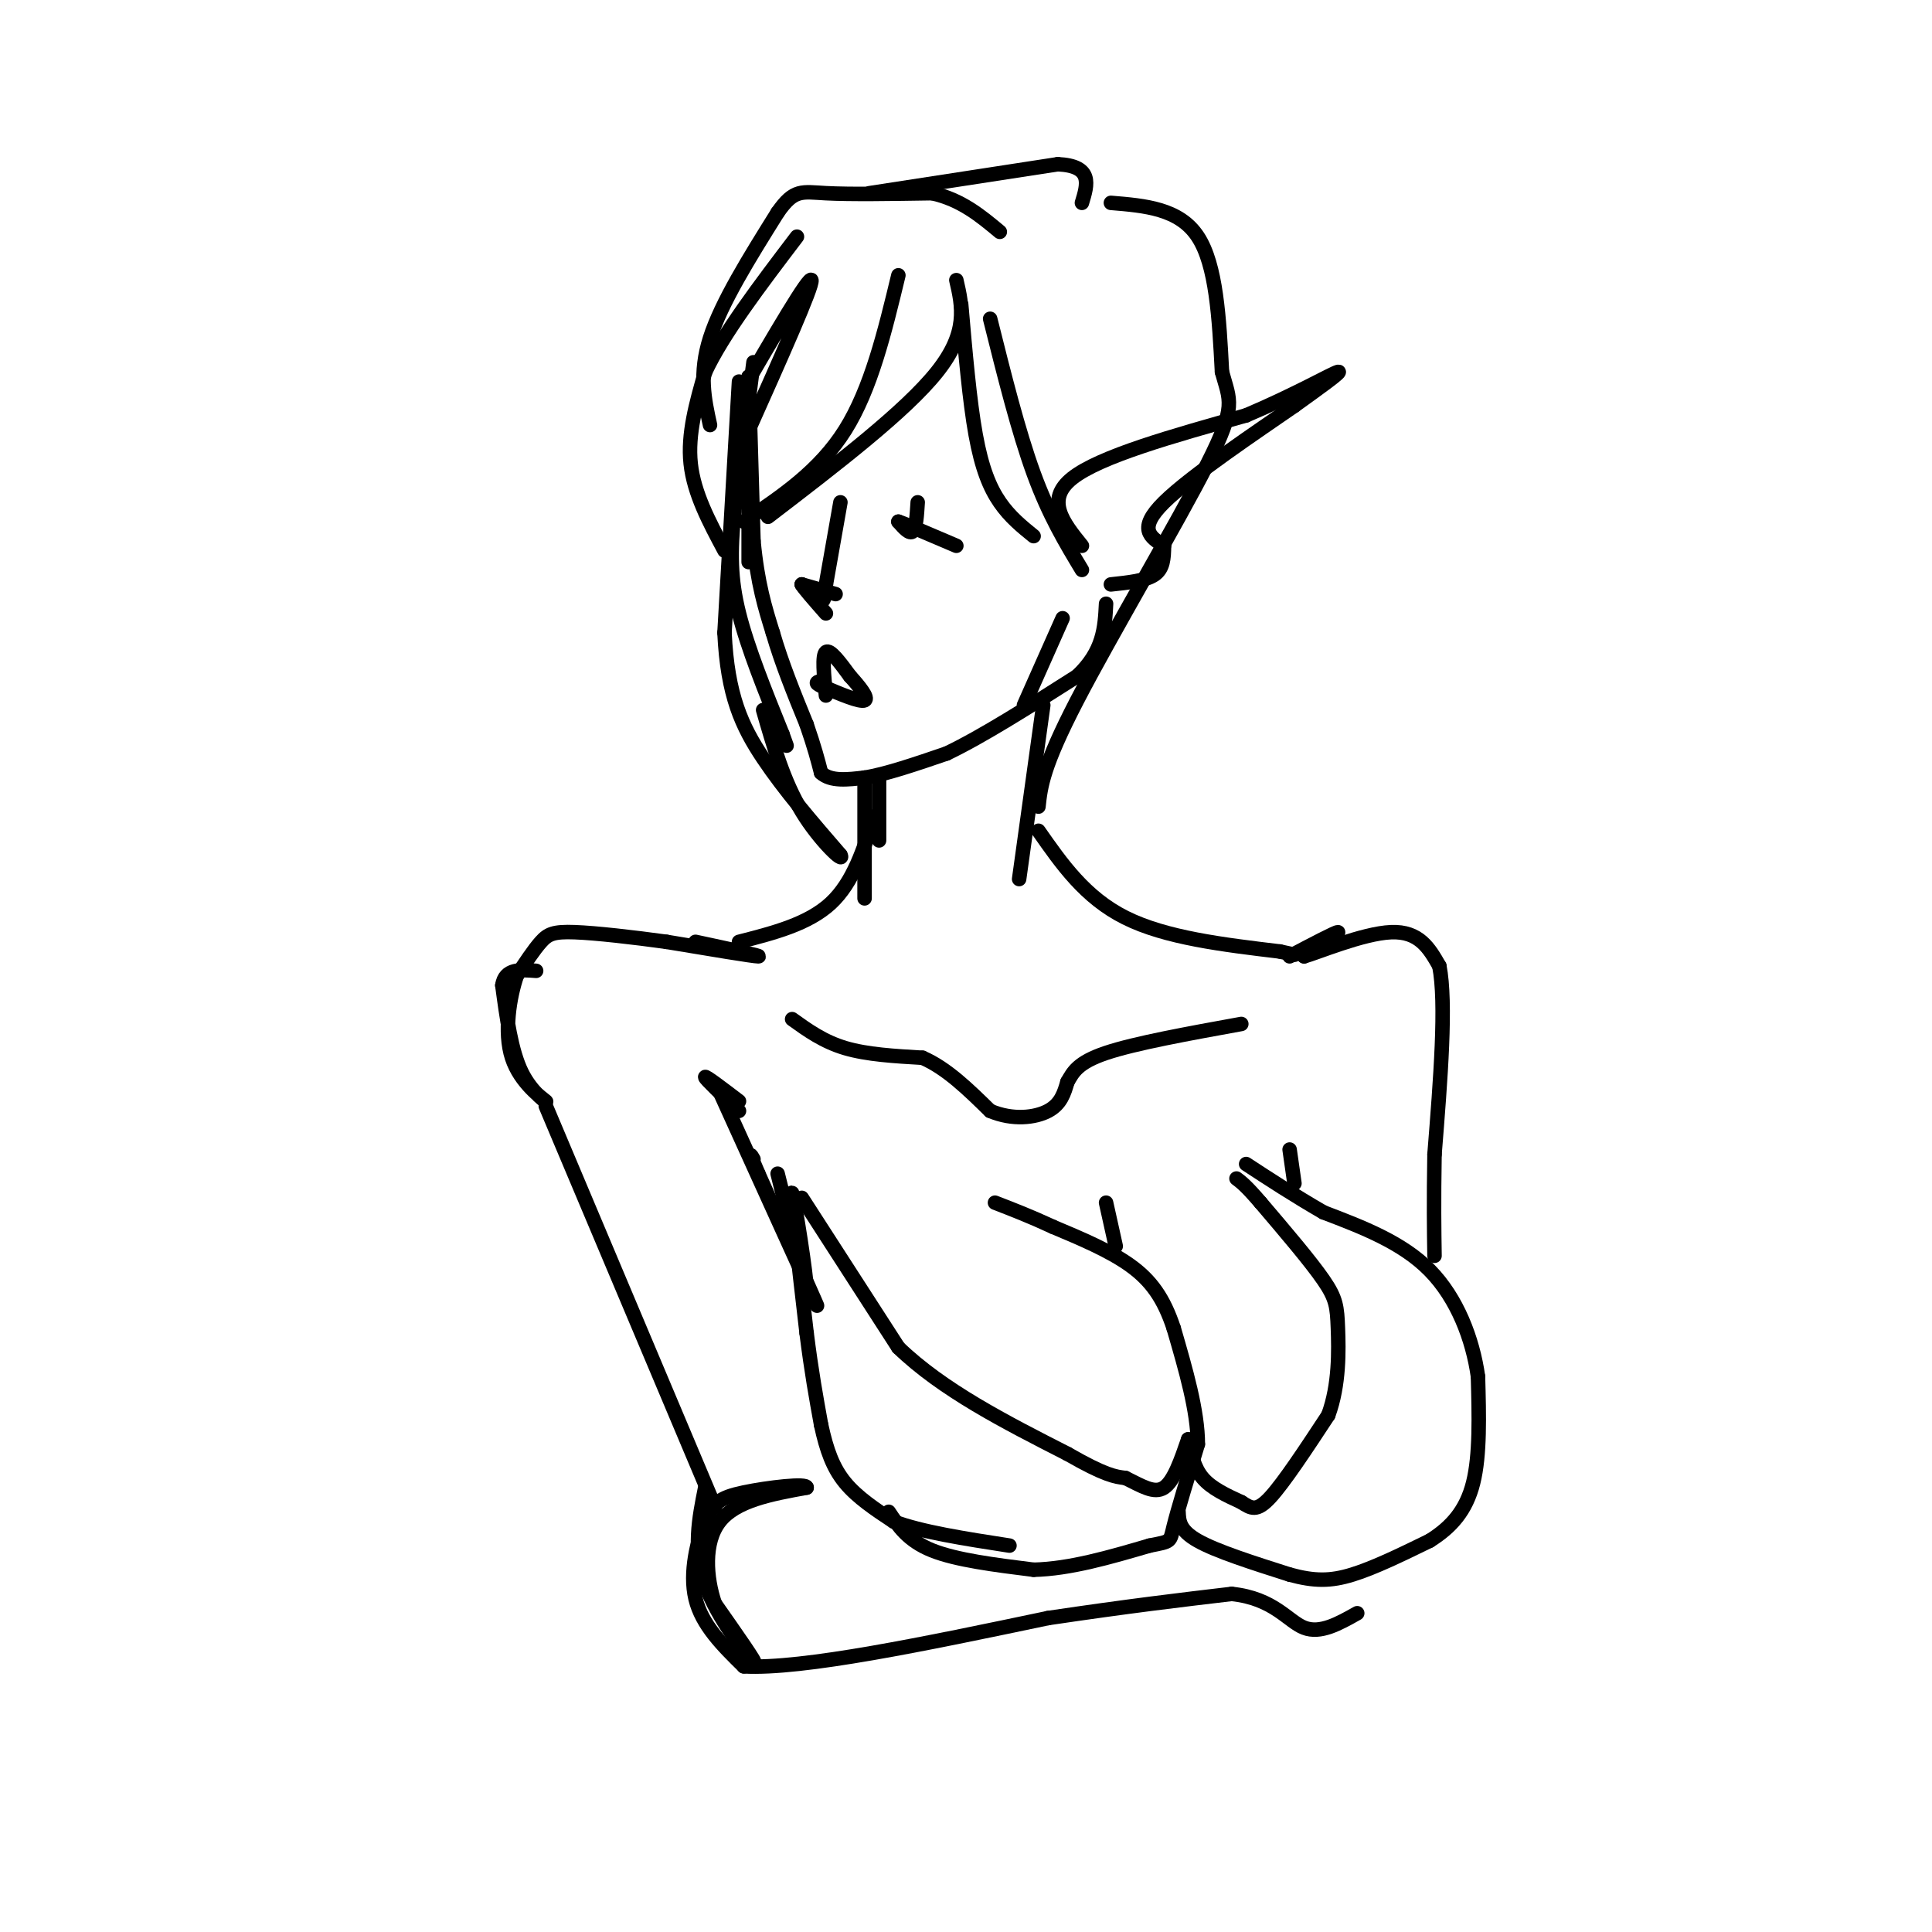 <svg viewBox='0 0 400 400' version='1.1' xmlns='http://www.w3.org/2000/svg' xmlns:xlink='http://www.w3.org/1999/xlink'><g fill='none' stroke='rgb(0,0,0)' stroke-width='3' stroke-linecap='round' stroke-linejoin='round'><path d='M155,78c0.000,15.333 0.000,30.667 0,36c0.000,5.333 0.000,0.667 0,-4'/><path d='M155,78c0.000,0.000 1.000,34.000 1,34'/><path d='M156,112c0.833,8.833 2.417,13.917 4,19'/><path d='M160,131c1.833,6.333 4.417,12.667 7,19'/><path d='M167,150c1.667,4.833 2.333,7.417 3,10'/><path d='M170,160c2.000,1.833 5.500,1.417 9,1'/><path d='M179,161c4.333,-0.667 10.667,-2.833 17,-5'/><path d='M196,156c7.333,-3.500 17.167,-9.750 27,-16'/><path d='M223,140c5.500,-5.167 5.750,-10.083 6,-15'/><path d='M156,75c0.000,0.000 -4.000,31.000 -4,31'/><path d='M152,106c-0.800,8.378 -0.800,13.822 1,21c1.800,7.178 5.400,16.089 9,25'/><path d='M162,152c1.500,4.167 0.750,2.083 0,0'/><path d='M212,146c0.000,0.000 8.000,-18.000 8,-18'/><path d='M153,79c0.000,0.000 -3.000,52.000 -3,52'/><path d='M150,131c0.600,12.978 3.600,19.422 8,26c4.400,6.578 10.200,13.289 16,20'/><path d='M174,177c1.067,2.044 -4.267,-2.844 -8,-9c-3.733,-6.156 -5.867,-13.578 -8,-21'/><path d='M150,114c-3.167,-5.917 -6.333,-11.833 -7,-18c-0.667,-6.167 1.167,-12.583 3,-19'/><path d='M146,77c3.667,-7.833 11.333,-17.917 19,-28'/><path d='M147,88c-1.167,-5.333 -2.333,-10.667 0,-18c2.333,-7.333 8.167,-16.667 14,-26'/><path d='M161,44c3.422,-4.933 4.978,-4.267 10,-4c5.022,0.267 13.511,0.133 22,0'/><path d='M193,40c6.000,1.333 10.000,4.667 14,8'/><path d='M153,82c7.333,-12.583 14.667,-25.167 15,-24c0.333,1.167 -6.333,16.083 -13,31'/><path d='M155,89c-2.167,5.167 -1.083,2.583 0,0'/><path d='M186,57c-2.833,11.750 -5.667,23.500 -11,32c-5.333,8.500 -13.167,13.750 -21,19'/><path d='M198,58c1.250,5.417 2.500,10.833 -4,19c-6.500,8.167 -20.750,19.083 -35,30'/><path d='M199,63c0.867,10.000 1.733,20.000 3,27c1.267,7.000 2.933,11.000 5,14c2.067,3.000 4.533,5.000 7,7'/><path d='M205,66c2.917,11.667 5.833,23.333 9,32c3.167,8.667 6.583,14.333 10,20'/><path d='M180,40c0.000,0.000 39.000,-6.000 39,-6'/><path d='M219,34c7.333,0.333 6.167,4.167 5,8'/><path d='M230,42c7.083,0.583 14.167,1.167 18,7c3.833,5.833 4.417,16.917 5,28'/><path d='M253,77c1.607,5.976 3.125,6.917 -3,19c-6.125,12.083 -19.893,35.310 -27,49c-7.107,13.690 -7.554,17.845 -8,22'/><path d='M182,161c0.000,0.000 0.000,13.000 0,13'/><path d='M216,146c0.000,0.000 -5.000,36.000 -5,36'/><path d='M179,161c0.000,0.000 0.000,25.000 0,25'/><path d='M181,169c-2.167,6.833 -4.333,13.667 -9,18c-4.667,4.333 -11.833,6.167 -19,8'/><path d='M215,172c4.833,6.917 9.667,13.833 18,18c8.333,4.167 20.167,5.583 32,7'/><path d='M265,197c5.333,1.167 2.667,0.583 0,0'/><path d='M144,195c7.000,1.500 14.000,3.000 13,3c-1.000,0.000 -10.000,-1.500 -19,-3'/><path d='M138,195c-6.881,-0.952 -14.583,-1.833 -19,-2c-4.417,-0.167 -5.548,0.381 -7,2c-1.452,1.619 -3.226,4.310 -5,7'/><path d='M107,202c-1.491,4.349 -2.719,11.722 -1,17c1.719,5.278 6.386,8.459 7,9c0.614,0.541 -2.825,-1.560 -5,-6c-2.175,-4.440 -3.088,-11.220 -4,-18'/><path d='M104,204c0.500,-3.500 3.750,-3.250 7,-3'/><path d='M153,230c-3.500,-3.333 -7.000,-6.667 -7,-7c0.000,-0.333 3.500,2.333 7,5'/><path d='M113,229c0.000,0.000 35.000,83.000 35,83'/><path d='M149,226c9.333,20.583 18.667,41.167 20,44c1.333,2.833 -5.333,-12.083 -12,-27'/><path d='M157,243c-2.167,-5.000 -1.583,-4.000 -1,-3'/><path d='M164,211c3.250,2.333 6.500,4.667 11,6c4.500,1.333 10.250,1.667 16,2'/><path d='M191,219c5.000,2.167 9.500,6.583 14,11'/><path d='M205,230c4.667,1.978 9.333,1.422 12,0c2.667,-1.422 3.333,-3.711 4,-6'/><path d='M221,224c1.156,-2.000 2.044,-4.000 8,-6c5.956,-2.000 16.978,-4.000 28,-6'/><path d='M161,243c0.000,0.000 6.000,24.000 6,24'/><path d='M167,267c0.133,-2.000 -2.533,-19.000 -3,-20c-0.467,-1.000 1.267,14.000 3,29'/><path d='M167,276c1.000,8.000 2.000,13.500 3,19'/><path d='M170,295c1.133,5.267 2.467,8.933 5,12c2.533,3.067 6.267,5.533 10,8'/><path d='M185,315c5.667,2.167 14.833,3.583 24,5'/><path d='M184,313c2.000,3.000 4.000,6.000 9,8c5.000,2.000 13.000,3.000 21,4'/><path d='M214,325c7.500,-0.167 15.750,-2.583 24,-5'/><path d='M238,320c4.622,-0.911 4.178,-0.689 5,-4c0.822,-3.311 2.911,-10.156 5,-17'/><path d='M248,299c0.000,-6.833 -2.500,-15.417 -5,-24'/><path d='M243,275c-2.067,-6.267 -4.733,-9.933 -9,-13c-4.267,-3.067 -10.133,-5.533 -16,-8'/><path d='M218,254c-4.667,-2.167 -8.333,-3.583 -12,-5'/><path d='M231,258c0.000,0.000 -2.000,-9.000 -2,-9'/><path d='M244,313c0.083,1.917 0.167,3.833 4,6c3.833,2.167 11.417,4.583 19,7'/><path d='M267,326c5.133,1.400 8.467,1.400 13,0c4.533,-1.400 10.267,-4.200 16,-7'/><path d='M296,319c4.444,-2.778 7.556,-6.222 9,-12c1.444,-5.778 1.222,-13.889 1,-22'/><path d='M306,285c-1.089,-7.778 -4.311,-16.222 -10,-22c-5.689,-5.778 -13.844,-8.889 -22,-12'/><path d='M274,251c-6.333,-3.667 -11.167,-6.833 -16,-10'/><path d='M267,198c4.750,-2.500 9.500,-5.000 10,-5c0.500,0.000 -3.250,2.500 -7,5'/><path d='M270,198c2.467,-0.644 12.133,-4.756 18,-5c5.867,-0.244 7.933,3.378 10,7'/><path d='M298,200c1.500,7.667 0.250,23.333 -1,39'/><path d='M297,239c-0.167,10.000 -0.083,15.500 0,21'/><path d='M267,238c0.000,0.000 1.000,7.000 1,7'/><path d='M224,113c-3.833,-4.750 -7.667,-9.500 -2,-14c5.667,-4.500 20.833,-8.750 36,-13'/><path d='M258,86c10.222,-4.333 17.778,-8.667 19,-9c1.222,-0.333 -3.889,3.333 -9,7'/><path d='M268,84c-7.400,5.133 -21.400,14.467 -27,20c-5.600,5.533 -2.800,7.267 0,9'/><path d='M241,113c-0.044,2.644 -0.156,4.756 -2,6c-1.844,1.244 -5.422,1.622 -9,2'/><path d='M146,308c-1.289,6.400 -2.578,12.800 0,20c2.578,7.200 9.022,15.200 10,16c0.978,0.800 -3.511,-5.600 -8,-12'/><path d='M148,332c-1.822,-5.333 -2.378,-12.667 1,-17c3.378,-4.333 10.689,-5.667 18,-7'/><path d='M167,308c0.262,-1.010 -8.085,-0.033 -13,1c-4.915,1.033 -6.400,2.124 -8,6c-1.600,3.876 -3.314,10.536 -2,16c1.314,5.464 5.657,9.732 10,14'/><path d='M154,345c12.167,0.667 37.583,-4.667 63,-10'/><path d='M217,335c16.833,-2.500 27.417,-3.750 38,-5'/><path d='M255,330c8.756,0.911 11.644,5.689 15,7c3.356,1.311 7.178,-0.844 11,-3'/><path d='M166,248c0.000,0.000 20.000,31.000 20,31'/><path d='M186,279c9.167,8.833 22.083,15.417 35,22'/><path d='M221,301c7.833,4.500 9.917,4.750 12,5'/><path d='M233,306c3.422,1.667 5.978,3.333 8,2c2.022,-1.333 3.511,-5.667 5,-10'/><path d='M246,298c0.583,2.917 1.167,5.833 3,8c1.833,2.167 4.917,3.583 8,5'/><path d='M257,311c2.044,1.311 3.156,2.089 6,-1c2.844,-3.089 7.422,-10.044 12,-17'/><path d='M275,293c2.333,-6.298 2.167,-13.542 2,-18c-0.167,-4.458 -0.333,-6.131 -3,-10c-2.667,-3.869 -7.833,-9.935 -13,-16'/><path d='M261,249c-3.000,-3.500 -4.000,-4.250 -5,-5'/><path d='M174,104c0.000,0.000 -3.000,17.000 -3,17'/><path d='M171,121c-0.511,3.444 -0.289,3.556 -1,3c-0.711,-0.556 -2.356,-1.778 -4,-3'/><path d='M166,121c0.167,0.500 2.583,3.250 5,6'/><path d='M166,121c0.000,0.000 7.000,2.000 7,2'/><path d='M171,144c-0.417,-4.167 -0.833,-8.333 0,-9c0.833,-0.667 2.917,2.167 5,5'/><path d='M176,140c1.844,2.022 3.956,4.578 3,5c-0.956,0.422 -4.978,-1.289 -9,-3'/><path d='M170,142c-1.500,-0.667 -0.750,-0.833 0,-1'/><path d='M190,104c-0.167,2.667 -0.333,5.333 -1,6c-0.667,0.667 -1.833,-0.667 -3,-2'/><path d='M186,108c1.500,0.500 6.750,2.750 12,5'/></g>
</svg>
